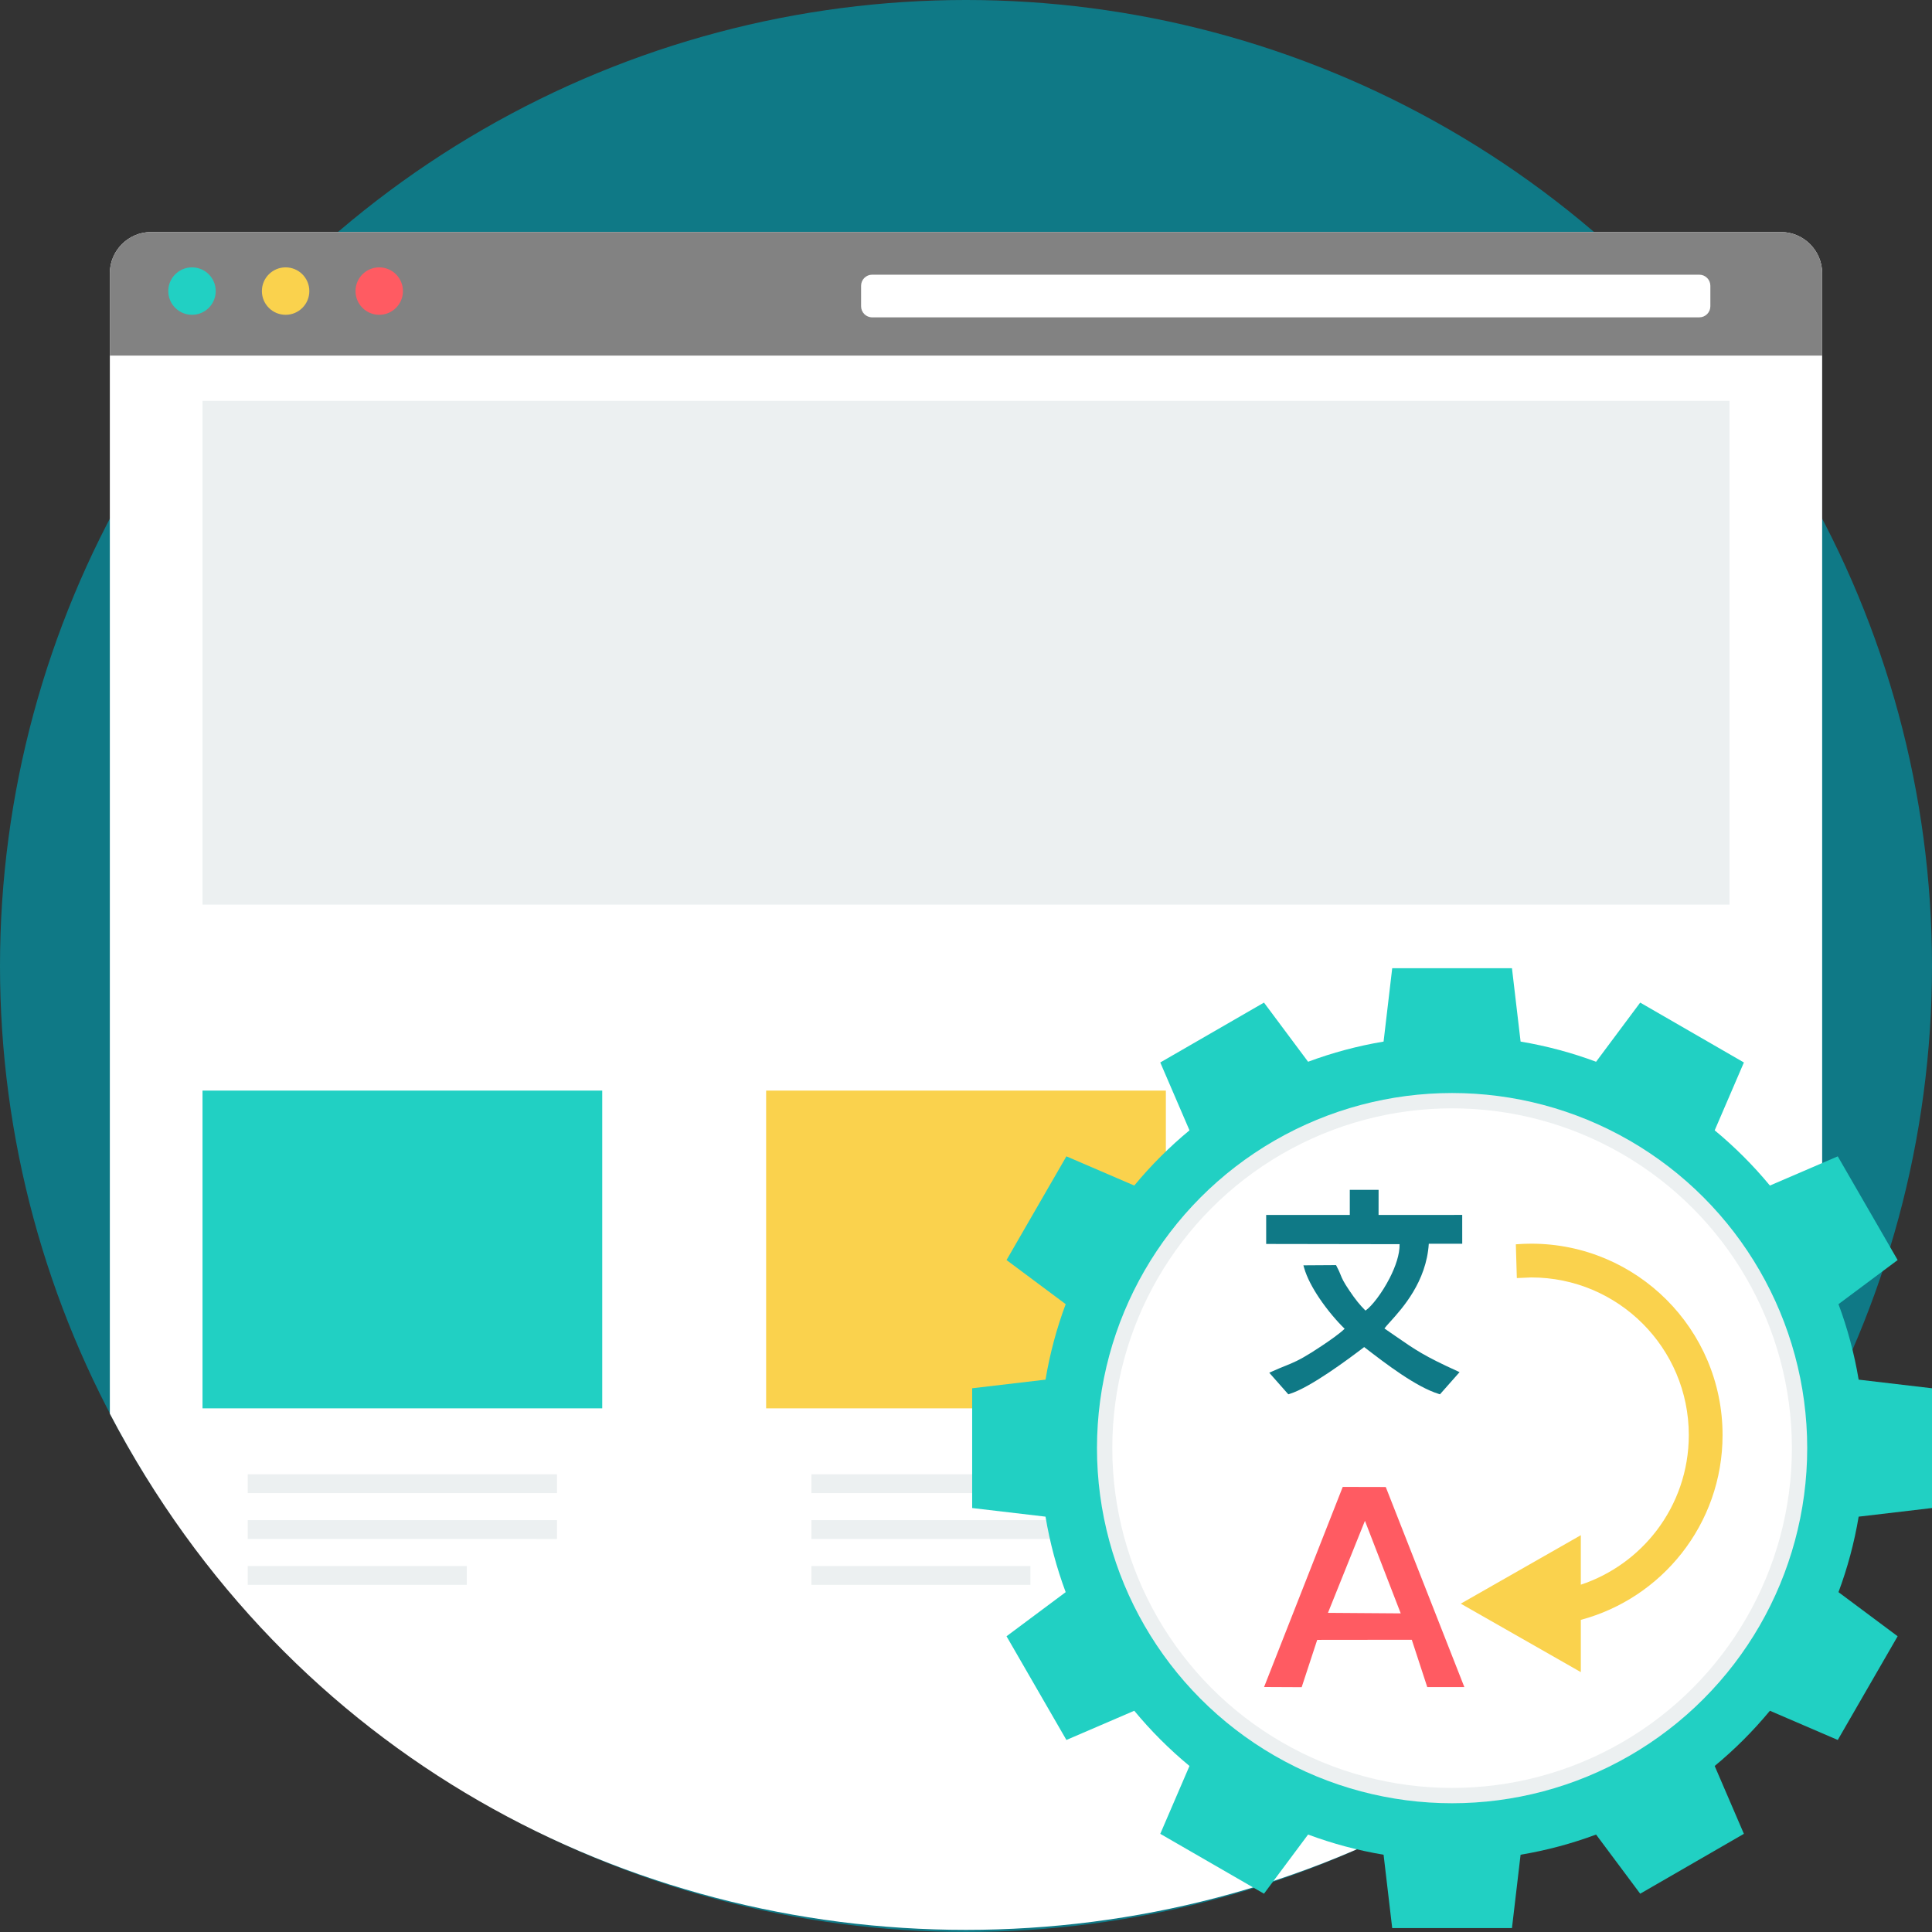<?xml version="1.0" encoding="iso-8859-1"?>
<!-- Uploaded to: SVG Repo, www.svgrepo.com, Generator: SVG Repo Mixer Tools -->
<svg version="1.1" id="Layer_1" xmlns="http://www.w3.org/2000/svg" xmlns:xlink="http://www.w3.org/1999/xlink" 
	 viewBox="0 0 512 512" xml:space="preserve">
<rect x="0" y="0" width="512" height="512" fill="#333333" stroke="none"/>
<circle style="fill:#0F7986;" cx="256" cy="256" r="256"/>
<path style="fill:#FFFFFF;" d="M89.573,61.492h332.855h49.549c6.003,0,10.916,4.915,10.916,10.916v64.96v237.268
	C387.321,557.04,124.678,557.04,29.108,374.633V137.37V72.408c0-6.003,4.911-10.916,10.916-10.916L89.573,61.492L89.573,61.492z"/>
<g>
	<path style="fill:#ECF0F1;" d="M65.658,390.691h81.948v4.991H65.658V390.691z M65.658,415.018h58.047v4.991H65.658
		C65.658,420.01,65.658,415.018,65.658,415.018z M65.658,402.854h81.948v4.991H65.658V402.854z"/>
	<path style="fill:#ECF0F1;" d="M215.026,390.691h81.948v4.991h-81.948V390.691L215.026,390.691z M215.026,415.018h58.047v4.991
		h-58.047V415.018L215.026,415.018z M215.026,402.854h81.948v4.991h-81.948V402.854L215.026,402.854z"/>
</g>
<path style="fill:#FAD24D;" d="M203.036,289.018h105.928v84.208H203.036V289.018z"/>
<path style="fill:#21D0C3;" d="M53.668,289.018h105.928v84.208H53.668V289.018z"/>
<path style="fill:#828282;" d="M40.024,61.492h431.951c6.004,0,10.917,4.911,10.917,10.917v21.83H29.107V72.408
	C29.107,66.403,34.02,61.492,40.024,61.492L40.024,61.492z"/>
<path style="fill:#FFFFFF;" d="M231.13,72.797h219.202c1.62,0,2.932,1.313,2.932,2.932v5.44c0,1.62-1.313,2.932-2.932,2.932H231.13
	c-1.62,0-2.932-1.313-2.932-2.932v-5.44C228.197,74.11,229.511,72.797,231.13,72.797z"/>
<circle style="fill:#21D0C3;" cx="50.881" cy="77.14" r="6.286"/>
<circle style="fill:#FAD24D;" cx="75.69" cy="77.14" r="6.286"/>
<circle style="fill:#FF5B62;" cx="100.5" cy="77.14" r="6.286"/>
<rect x="53.668" y="106.24" style="fill:#ECF0F1;" width="404.67" height="133.49"/>
<path style="fill:#21D0C3;" d="M422.98,281.375l11.688-15.676l27.484,15.867l-7.741,17.983c5.327,4.406,10.227,9.308,14.633,14.634
	l17.983-7.741l15.868,27.484l-15.677,11.688c2.388,6.405,4.189,13.097,5.346,20.006L512,367.907v31.736l-19.437,2.287
	c-1.157,6.909-2.957,13.6-5.346,20.006l15.676,11.688l-15.867,27.484l-17.984-7.741c-4.406,5.327-9.306,10.227-14.633,14.633
	l7.741,17.983l-27.483,15.868l-11.69-15.677c-6.405,2.388-13.097,4.189-20.006,5.346l-2.286,19.437h-31.736l-2.286-19.437
	c-6.91-1.157-13.6-2.957-20.006-5.346l-11.688,15.676l-27.484-15.867l7.74-17.983c-5.327-4.406-10.227-9.306-14.633-14.633
	l-17.983,7.741l-15.868-27.483l15.677-11.69c-2.388-6.405-4.19-13.097-5.346-20.006l-19.437-2.286v-31.736l19.437-2.287
	c1.157-6.909,2.957-13.6,5.346-20.006l-15.676-11.688l15.867-27.484l17.984,7.741c4.406-5.327,9.306-10.227,14.633-14.633
	l-7.741-17.983l27.484-15.868l11.69,15.677c6.405-2.388,13.096-4.19,20.006-5.346l2.286-19.437h31.736l2.286,19.437
	C409.881,277.186,416.574,278.987,422.98,281.375L422.98,281.375z"/>
<circle style="fill:#ECF0F1;" cx="384.82" cy="383.77" r="94.11"/>
<circle style="fill:#FFFFFF;" cx="384.82" cy="383.77" r="90.05"/>
<path style="fill:#FAD24D;" d="M416.502,441.74l-26.906-15.339l-2.479-1.413l2.479-1.413l26.906-15.342l2.432-1.387v2.801v10.31
	c8.067-2.674,15.053-7.748,20.102-14.377c5.341-7.012,8.513-15.774,8.513-25.281c0-11.53-4.676-21.974-12.233-29.531
	s-18.001-12.234-29.531-12.234l-3.809,0.167l-0.265-8.948c1.353-0.109,2.714-0.165,4.074-0.165c14.003,0,26.684,5.678,35.859,14.854
	c9.174,9.175,14.852,21.856,14.852,35.859c0,11.824-4.051,22.709-10.841,31.334c-6.672,8.472-15.995,14.771-26.72,17.643v11.053v2.8
	L416.502,441.74L416.502,441.74z"/>
<path style="fill:#0F7986;" d="M368.417,350.276c-0.682,0.755-1.225,1.358-1.531,1.78c1.098,0.751,2.033,1.399,2.881,1.987
	c5.409,3.746,7.688,5.325,16.428,9.308l0.607,0.275l-0.443,0.502l-4.538,5.137l-0.21,0.239l-0.304-0.093
	c-6.068-1.857-14.204-8.124-19.569-12.255l-0.219-0.169c-2.222,1.698-5.702,4.301-9.303,6.712
	c-3.789,2.537-7.721,4.863-10.496,5.712l-0.303,0.093l-0.211-0.239l-4.393-4.973l-0.442-0.502l0.606-0.277
	c1.444-0.658,2.541-1.101,3.53-1.498c2.112-0.851,3.75-1.511,7.019-3.565c1.419-0.89,3.972-2.551,6.086-4.099
	c1.139-0.833,2.14-1.628,2.733-2.226c-1.86-1.783-4.471-4.778-6.694-8.078c-1.778-2.638-3.322-5.488-4.06-8.097l-0.176-0.625
	l0.652-0.005l7.696-0.05l0.297-0.002l0.142,0.265c0.572,1.067,0.835,1.721,1.076,2.321c0.386,0.962,0.723,1.793,2.323,4.161
	c0.783,1.159,1.48,2.128,2.19,3.009c0.641,0.792,1.309,1.535,2.076,2.296c1.663-1.141,4.381-4.649,6.413-8.622
	c1.549-3.027,2.684-6.309,2.623-8.979l-34.858-0.057l-0.496-0.001v-0.495v-6.697v-0.495h0.496l21.664-0.002v-6.153v-0.496h0.496
	h6.641h0.496l-0.001,0.496l-0.007,6.151l21.672-0.006l0.495-0.001v0.497l0.005,6.649l0.001,0.494l-0.497,0.001l-8.365,0.004
	c-0.656,10.064-6.965,17.057-10.226,20.668H368.417L368.417,350.276z"/>
<path style="fill:#FF5B62;" d="M367.239,394.073l-11.399-0.027l-20.847,53.031l9.965,0.047l4.117-12.544l25.063-0.028l4.101,12.544
	l9.828-0.008L367.239,394.073z M351.922,427.423l9.801-24.393l9.484,24.531L351.922,427.423z"/>
</svg>